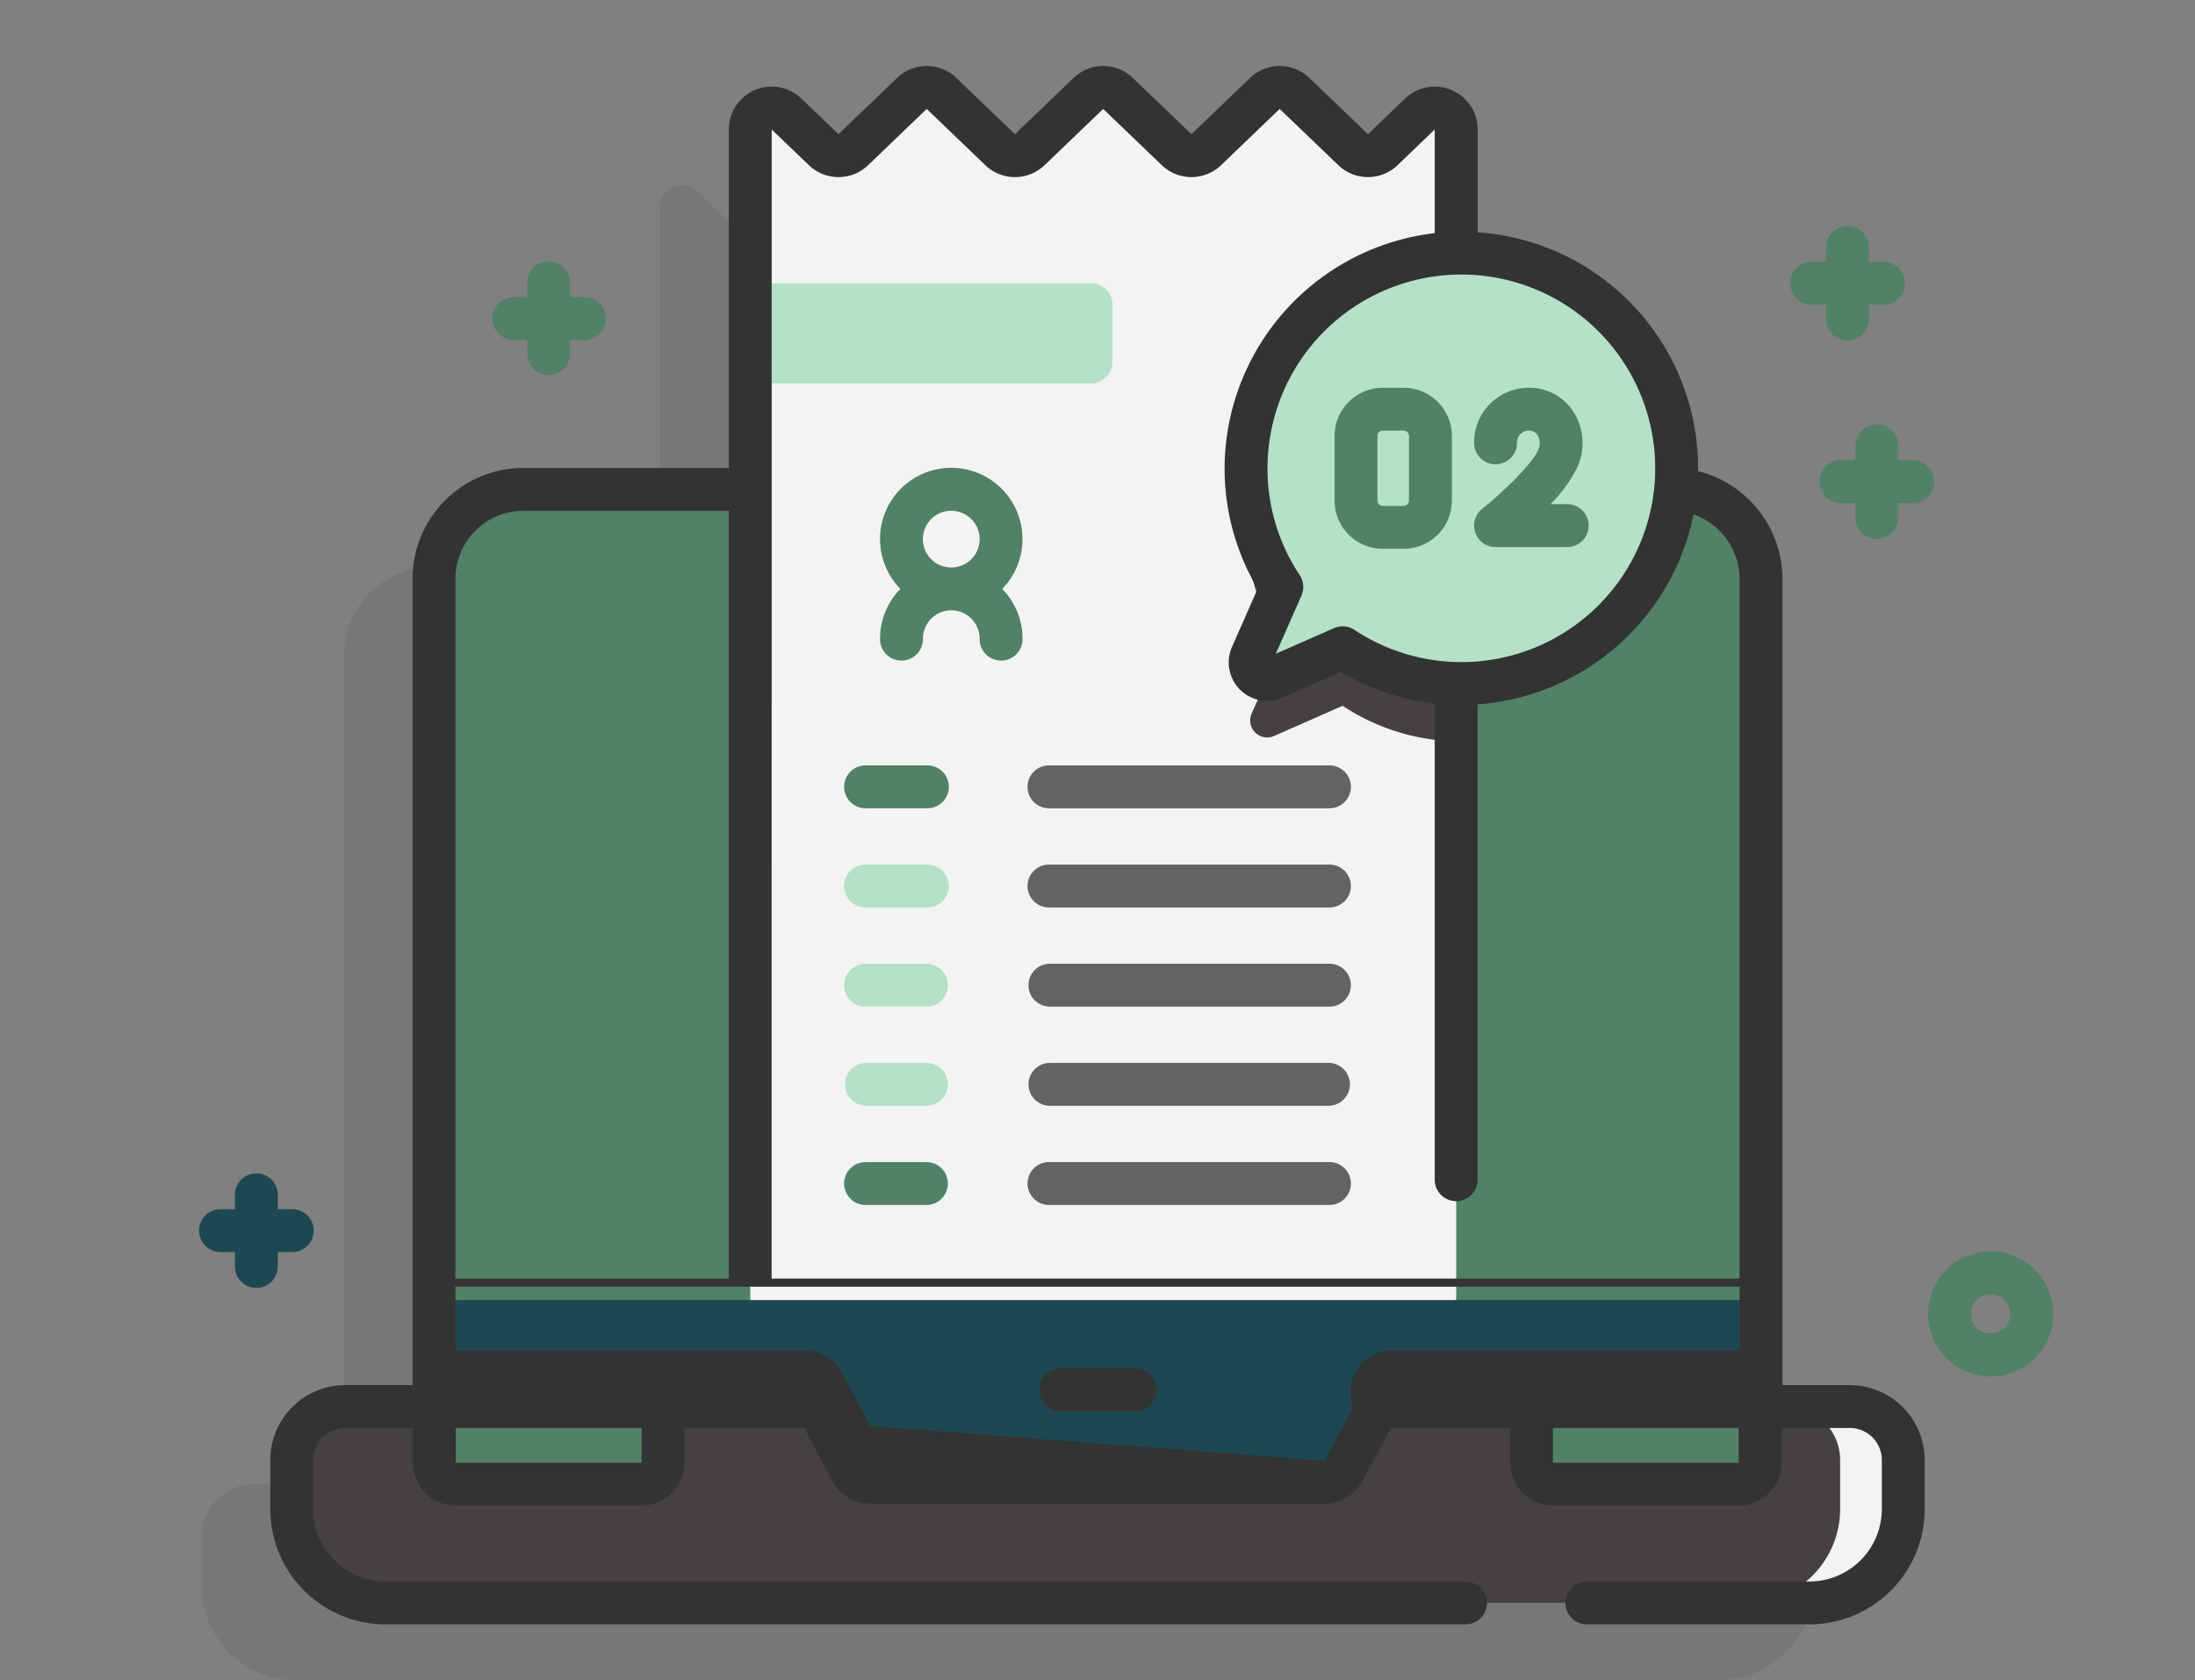 <svg xmlns="http://www.w3.org/2000/svg" width="201.146" height="154.009"><rect width="100%" height="100%" fill="#808080" stroke="none"/><defs><linearGradient id="a" x1=".553" y1=".918" x2=".46" y2=".199" gradientUnits="objectBoundingBox"><stop offset=".011" stop-color="#dcfdee" stop-opacity="0"/><stop offset=".777" stop-color="#ccddfb" stop-opacity="0"/><stop offset="1" stop-color="#c7d3ff" stop-opacity="0"/></linearGradient></defs><path data-name="Tracé 50" d="M197.167 89.639c-8.783-22.349-35.839-35.752-58.755-26.882-26.939 10.426-17 51.558-41.244 60.143-12.834 4.545-31.807-12.432-44.774-15.035-23.894-4.8-45.525 12.063-50.852 35.41-5.434 23.819 3.282 55.633 29.452 62.1 31.174 7.7 47.412-20.322 73.563-28.369 26.837-8.258 56.676 11.245 78.892-12.484 16.415-17.532 22.416-52.753 13.718-74.883z" transform="translate(0 -59.991)" fill="url(#a)"/><path data-name="Tracé 51" d="M161.26 136.001h-8.137V60.12a8.191 8.191 0 0 0-8.187-8.191h-19.742V18.94a1.966 1.966 0 0 0-3.328-1.418l-3.4 3.265a1.96 1.96 0 0 1-2.719 0l-5.367-5.15a1.965 1.965 0 0 0-2.723 0l-5.367 5.15a1.96 1.96 0 0 1-2.719 0l-5.367-5.15a1.965 1.965 0 0 0-2.723 0l-5.363 5.15a1.965 1.965 0 0 1-2.723 0l-5.367-5.15a1.96 1.96 0 0 0-2.719 0l-5.367 5.15a1.96 1.96 0 0 1-2.719 0l-3.4-3.265a1.964 1.964 0 0 0-3.324 1.418v32.989H39.707a8.188 8.188 0 0 0-8.187 8.191v75.881h-8.135a4.9 4.9 0 0 0-4.9 4.9v4.5a8.6 8.6 0 0 0 8.6 8.6h130.473a8.6 8.6 0 0 0 8.6-8.6v-4.5a4.9 4.9 0 0 0-4.9-4.9z" fill="#333" opacity=".11"/><path data-name="Tracé 52" d="M161.373 53.048v82.081a1.965 1.965 0 0 1-1.964 1.964H39.77V53.048a8.188 8.188 0 0 1 8.187-8.191h105.406a8.187 8.187 0 0 1 8.01 8.187z" fill="#518166"/><path data-name="Tracé 53" d="M153.606 49.54a19.729 19.729 0 0 1-30.569 15.157l-6.29 2.77a1.556 1.556 0 0 1-2.051-2.051l2.77-6.294a19.674 19.674 0 0 1-3.2-12.6c.047-.562.118-1.12.216-1.666h38.877a20.283 20.283 0 0 1 .247 4.684z" fill="#518166"/><path data-name="Tracé 54" d="M161.374 119.168v15.962a1.965 1.965 0 0 1-1.964 1.964H39.771v-17.926z" fill="#1d4851"/><path data-name="Tracé 55" d="M174.411 133.83v4.5a8.6 8.6 0 0 1-8.6 8.6H35.337a8.6 8.6 0 0 1-8.6-8.6v-4.5a4.9 4.9 0 0 1 4.9-4.9H73.7a1.965 1.965 0 0 1 1.735 1.043l2.577 4.851a1.965 1.965 0 0 0 1.735 1.043h41.656a1.965 1.965 0 0 0 1.735-1.043l2.577-4.851a1.965 1.965 0 0 1 1.734-1.043h42.063a4.9 4.9 0 0 1 4.9 4.9z" fill="#454141"/><path data-name="Tracé 56" d="M174.412 133.829v4.506a8.6 8.6 0 0 1-8.6 8.6h-5.787a8.6 8.6 0 0 0 8.6-8.6v-4.506a4.9 4.9 0 0 0-4.9-4.9h5.783a4.9 4.9 0 0 1 4.904 4.9z" fill="#f3f3f3"/><path data-name="Tracé 57" d="M58.792 136.047H41.768a1.965 1.965 0 0 1-1.964-1.964v-5.154h20.953v5.154a1.965 1.965 0 0 1-1.965 1.964z" fill="#518166"/><path data-name="Tracé 58" d="M159.329 136.047h-17.024a1.965 1.965 0 0 1-1.964-1.964v-5.154h20.953v5.154a1.965 1.965 0 0 1-1.965 1.964z" fill="#518166"/><path data-name="Tracé 59" d="M133.444 11.868v107.3H68.751v-107.3a1.964 1.964 0 0 1 3.324-1.418l3.4 3.265a1.96 1.96 0 0 0 2.719 0l5.367-5.15a1.96 1.96 0 0 1 2.719 0l5.367 5.15a1.965 1.965 0 0 0 2.723 0l5.363-5.15a1.965 1.965 0 0 1 2.723 0l5.367 5.15a1.96 1.96 0 0 0 2.719 0l5.367-5.15a1.965 1.965 0 0 1 2.723 0l5.367 5.15a1.96 1.96 0 0 0 2.719 0l3.4-3.265a1.966 1.966 0 0 1 3.328 1.418z" fill="#f3f3f3"/><path data-name="Tracé 60" d="M133.445 44.857v23.1a19.608 19.608 0 0 1-10.407-3.261l-6.29 2.77a1.556 1.556 0 0 1-2.051-2.051l2.77-6.294a19.674 19.674 0 0 1-3.2-12.6c.047-.562.118-1.12.216-1.666z" fill="#454141"/><path data-name="Tracé 61" d="M99.984 35.141H68.751v-9.172h31.233a1.965 1.965 0 0 1 1.964 1.964v5.244a1.965 1.965 0 0 1-1.964 1.964z" fill="#b4e1c8"/><path data-name="Tracé 62" d="M153.604 44.224a19.728 19.728 0 1 0-36.137 9.582l-2.77 6.291a1.556 1.556 0 0 0 2.051 2.051l6.291-2.77a19.723 19.723 0 0 0 30.565-15.154z" fill="#b4e1c8"/><path data-name="Tracé 63" d="M84.94 74.09h-5.577a1.965 1.965 0 1 1 0-3.929h5.577a1.965 1.965 0 1 1 0 3.929z" fill="#518166"/><path data-name="Tracé 64" d="M121.783 74.09H96.17a1.965 1.965 0 1 1 0-3.929h25.613a1.965 1.965 0 1 1 0 3.929z" fill="#636363"/><path data-name="Tracé 65" d="M84.94 83.181h-5.577a1.965 1.965 0 1 1 0-3.929h5.577a1.965 1.965 0 1 1 0 3.929z" fill="#b4e1c8"/><path data-name="Tracé 66" d="M121.783 83.181H96.17a1.965 1.965 0 1 1 0-3.929h25.613a1.965 1.965 0 1 1 0 3.929z" fill="#636363"/><path data-name="Tracé 67" d="M84.94 92.271h-5.577a1.965 1.965 0 1 1 0-3.929h5.577a1.965 1.965 0 0 1 0 3.929z" fill="#b4e1c8"/><path data-name="Tracé 68" d="M121.783 92.271H96.17a1.965 1.965 0 0 1 0-3.929h25.613a1.965 1.965 0 1 1 0 3.929z" fill="#636363"/><path data-name="Tracé 69" d="M84.94 101.361h-5.577a1.965 1.965 0 0 1 0-3.929h5.577a1.965 1.965 0 0 1 0 3.929z" fill="#b4e1c8"/><path data-name="Tracé 70" d="M121.783 101.361H96.17a1.965 1.965 0 0 1 0-3.929h25.613a1.965 1.965 0 0 1 0 3.929z" fill="#636363"/><path data-name="Tracé 71" d="M84.94 110.452h-5.577a1.965 1.965 0 1 1 0-3.929h5.577a1.965 1.965 0 0 1 0 3.929z" fill="#518166"/><path data-name="Tracé 72" d="M121.783 110.452H96.17a1.965 1.965 0 1 1 0-3.929h25.613a1.965 1.965 0 1 1 0 3.929z" fill="#636363"/><path data-name="Tracé 73" d="M169.51 126.966h-6.17V53.048a10.225 10.225 0 0 0-7.732-9.861 21.671 21.671 0 0 0-20.2-21.891v-9.428a3.929 3.929 0 0 0-6.649-2.835l-3.4 3.266-5.367-5.152a3.919 3.919 0 0 0-5.441 0l-5.37 5.153-5.365-5.151a3.919 3.919 0 0 0-5.442 0L93.009 12.3l-5.365-5.151a3.919 3.919 0 0 0-5.442 0l-5.364 5.15-3.4-3.264a3.929 3.929 0 0 0-6.65 2.834v31.025H47.96a10.165 10.165 0 0 0-10.154 10.154v73.918h-6.17a6.874 6.874 0 0 0-6.866 6.866v4.5a10.579 10.579 0 0 0 10.567 10.567h99a1.965 1.965 0 0 0 0-3.929h-99a6.646 6.646 0 0 1-6.638-6.639v-4.5a2.94 2.94 0 0 1 2.937-2.937h6.2v3.189a3.933 3.933 0 0 0 3.929 3.929h17.027a3.933 3.933 0 0 0 3.929-3.929v-3.189h10.978l2.577 4.85a3.919 3.919 0 0 0 3.469 2.086h41.656a3.922 3.922 0 0 0 3.47-2.085l2.577-4.851h10.929v3.189a3.933 3.933 0 0 0 3.929 3.929h17.024a3.933 3.933 0 0 0 3.929-3.929v-3.189h6.252a2.941 2.941 0 0 1 2.937 2.937v4.5a6.646 6.646 0 0 1-6.639 6.639h-20.43a1.965 1.965 0 0 0 0 3.929h20.429a10.579 10.579 0 0 0 10.567-10.567v-4.5a6.874 6.874 0 0 0-6.866-6.865zm-17.867-82.867a17.758 17.758 0 0 1-27.522 13.641 1.964 1.964 0 0 0-1.877-.16l-5.329 2.347 2.347-5.329a1.965 1.965 0 0 0-.16-1.877 17.636 17.636 0 0 1-2.88-11.35 17.763 17.763 0 0 1 35.419 2.728zM70.716 11.87l3.4 3.264a3.918 3.918 0 0 0 5.442 0l5.364-5.15 5.365 5.151a3.919 3.919 0 0 0 5.442 0l5.365-5.151 5.366 5.151a3.92 3.92 0 0 0 5.442 0l5.366-5.152 5.367 5.152a3.918 3.918 0 0 0 5.441 0l3.4-3.266v9.5a21.783 21.783 0 0 0-19.169 19.668 21.534 21.534 0 0 0 2.94 12.929l-2.35 5.338a3.52 3.52 0 0 0 4.64 4.64l5.338-2.35a21.41 21.41 0 0 0 8.6 2.886v43.614a1.965 1.965 0 1 0 3.929 0V64.56c.133-.009.266-.014.4-.026a21.8 21.8 0 0 0 19.388-17.38 6.272 6.272 0 0 1 4.217 5.892v64.156h-88.7zM47.96 46.823h18.828v70.381H41.734V53.048a6.232 6.232 0 0 1 6.226-6.225zm10.835 87.26H41.768v-3.189h17.025zm65.183-5.032-2.577 4.851-41.656-3.189-2.577-4.85a3.92 3.92 0 0 0-3.469-2.086H41.734v-5.833h117.677v5.833h-31.963a3.922 3.922 0 0 0-3.47 5.274zm35.354 5.032h-17.027v-3.189h17.025z" fill="#333"/><path data-name="Tracé 74" d="M103.979 125.44h-6.813a1.965 1.965 0 0 0 0 3.929h6.813a1.965 1.965 0 1 0 0-3.929z" fill="#333"/><path data-name="Tracé 75" d="M128.633 50.305h-1.921a4.42 4.42 0 0 1-4.415-4.415v-5.929a4.42 4.42 0 0 1 4.415-4.415h1.921a4.42 4.42 0 0 1 4.415 4.415v5.929a4.42 4.42 0 0 1-4.415 4.415zm-1.921-10.83a.487.487 0 0 0-.486.486v5.929a.487.487 0 0 0 .486.486h1.921a.487.487 0 0 0 .486-.486v-5.929a.487.487 0 0 0-.486-.486z" fill="#518166"/><path data-name="Tracé 76" d="M143.577 50.145h-6.524a1.965 1.965 0 0 1-1.23-3.5c1.8-1.448 4.591-4.088 5.142-5.421a1.452 1.452 0 0 0-.074-1.351.889.889 0 0 0-.8-.4 1.078 1.078 0 0 0-1.077 1.077 1.965 1.965 0 1 1-3.929 0 5.012 5.012 0 0 1 5.006-5.006 4.8 4.8 0 0 1 4.062 2.147 5.356 5.356 0 0 1 .439 5.036 12.922 12.922 0 0 1-2.508 3.488h1.489a1.965 1.965 0 1 1 0 3.929z" fill="#518166"/><g data-name="Groupe 84" fill="#518166"><path data-name="Tracé 77" d="M93.698 49.42a6.527 6.527 0 1 0-11.185 4.562 6.5 6.5 0 0 0-1.868 4.562 1.965 1.965 0 1 0 3.929 0 2.6 2.6 0 0 1 5.2 0 1.965 1.965 0 1 0 3.929 0 6.5 6.5 0 0 0-1.868-4.562 6.5 6.5 0 0 0 1.863-4.562zm-6.527-2.6a2.6 2.6 0 1 1-2.6 2.6 2.6 2.6 0 0 1 2.6-2.6z"/><path data-name="Tracé 78" d="M167.338 29.21a1.965 1.965 0 1 0 3.929 0v-1.277h1.277a1.965 1.965 0 1 0 0-3.929h-1.277v-1.277a1.965 1.965 0 1 0-3.929 0v1.277h-1.277a1.965 1.965 0 1 0 0 3.929h1.277z"/><path data-name="Tracé 79" d="M175.229 42.18h-1.274v-1.277a1.965 1.965 0 1 0-3.929 0v1.277h-1.277a1.965 1.965 0 1 0 0 3.929h1.277v1.277a1.965 1.965 0 1 0 3.929 0v-1.277h1.277a1.965 1.965 0 1 0 0-3.929z"/></g><path data-name="Tracé 80" d="M26.738 110.843h-1.28v-1.277a1.965 1.965 0 1 0-3.929 0v1.277h-1.277a1.965 1.965 0 1 0 0 3.929h1.277v1.277a1.965 1.965 0 1 0 3.929 0v-1.277h1.28a1.965 1.965 0 1 0 0-3.929z" fill="#1d4851"/><path data-name="Tracé 81" d="M53.522 27.245h-1.28v-1.277a1.965 1.965 0 1 0-3.929 0v1.277h-1.271a1.965 1.965 0 0 0 0 3.929h1.277v1.277a1.965 1.965 0 0 0 3.929 0v-1.277h1.277a1.965 1.965 0 1 0 0-3.929z" fill="#518166"/><path data-name="Tracé 82" d="M182.422 126.178a5.734 5.734 0 1 1 4.056-1.677 5.718 5.718 0 0 1-4.056 1.677zm0-7.542a1.807 1.807 0 1 0 1.278.528 1.8 1.8 0 0 0-1.278-.528z" fill="#518166"/></svg>